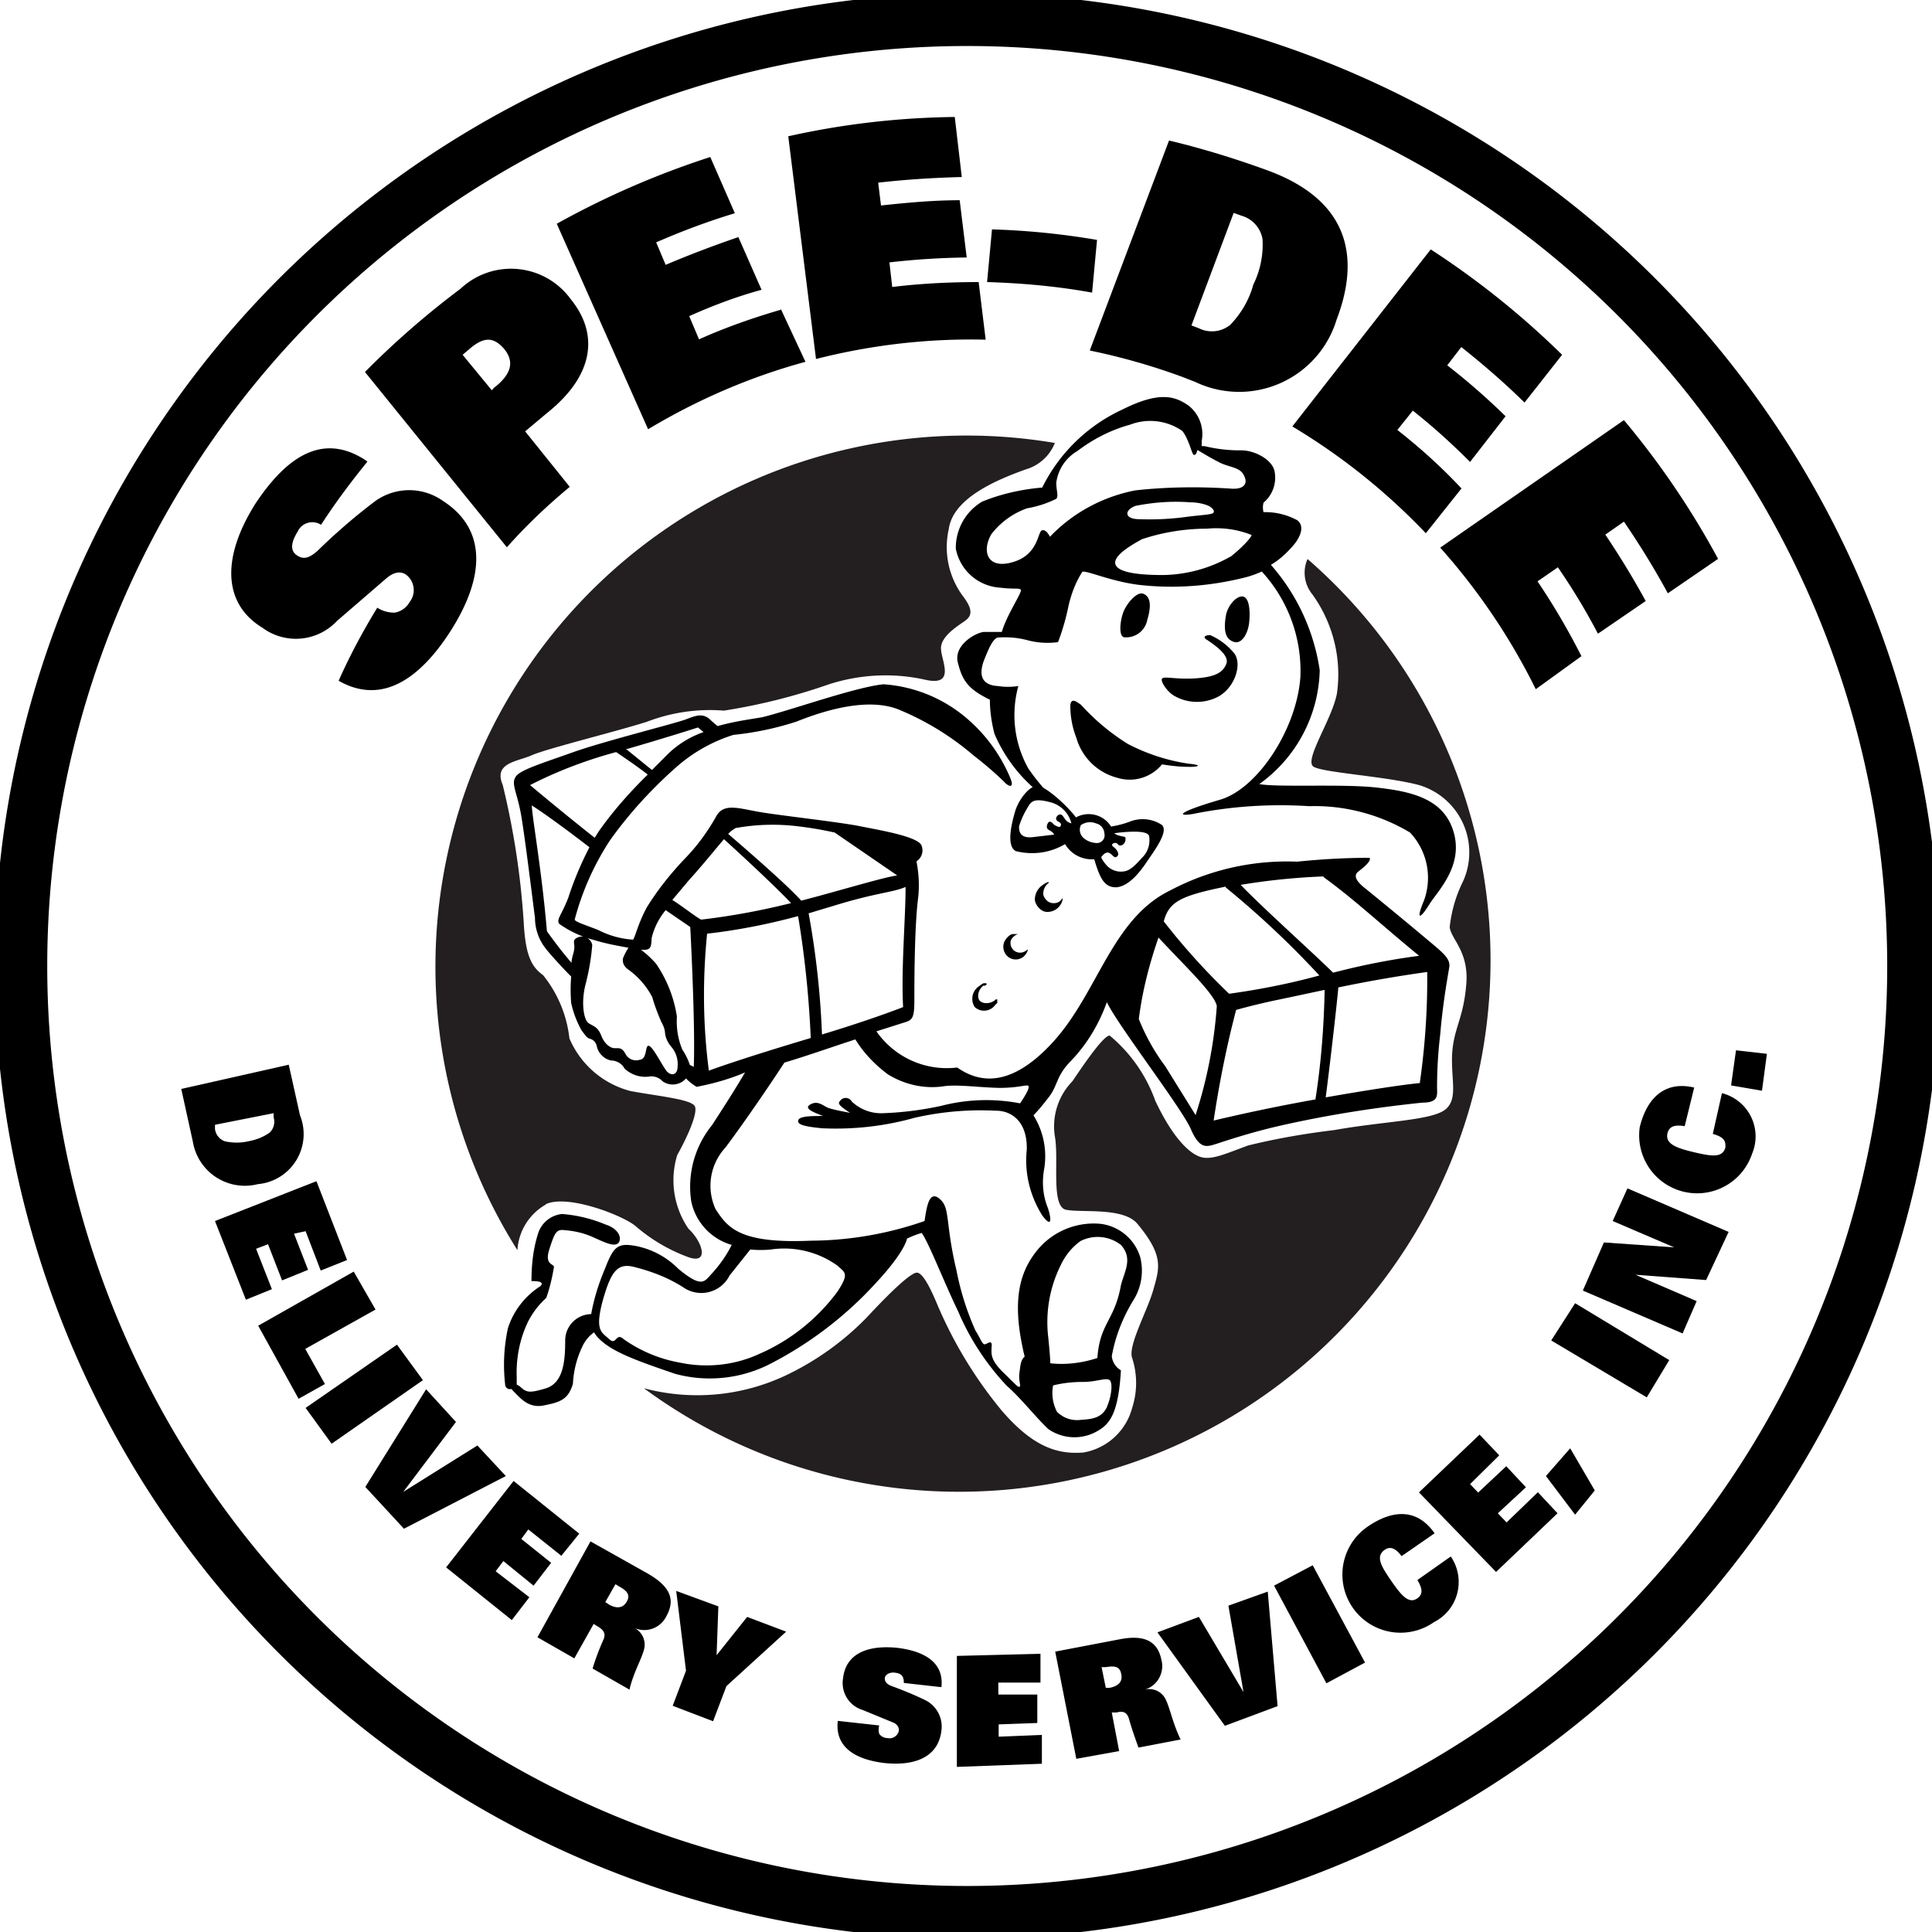 <svg width="55" height="55" fill="none" xmlns="http://www.w3.org/2000/svg"><g clip-path="url(#a)"><path d="M27.5 54.44A26.94 26.94 0 1 0 27.57.56a26.94 26.94 0 0 0-.07 53.88Z" stroke="#000" stroke-width="1.5"/><path d="M32.54 16.9c-.18-.06-.46.28-.55.5-.09.21-.16.68 0 .74a.61.61 0 0 0 .67-.49c.12-.4.1-.67-.12-.75Zm2.36.62c-.08.46 0 .68.22.75.21.08.4-.2.44-.54.04-.35 0-.75-.2-.75s-.42.3-.46.54Zm-.53.7c.2.14.64.43.54.68-.1.25-.32.37-.86.41-.53.04-.88-.06-.96 0-.08.06.13.38.34.5a1.3 1.3 0 0 0 1.29 0c.48-.3.64-.96.4-1.23a1.82 1.82 0 0 0-.67-.5c-.14 0-.23.06-.08.14Zm-3.6 1.84c.39.43.84.81 1.34 1.12.54.28 1.12.47 1.72.56.45.04.26.1 0 .09-.25 0-.5-.03-.75-.07a1.19 1.19 0 0 1-1.28.38A1.64 1.64 0 0 1 30.64 21a2.5 2.5 0 0 1-.17-.93c.03-.21.17-.1.3-.01Z" fill="#000"/><path d="M41.38 23.68c-.28-.95-1.21-1.15-2.19-1.26-.97-.11-2.86 0-3.34-.1a4.1 4.1 0 0 0 1.72-3.24 5.83 5.83 0 0 0-1.39-3c.27-.16.5-.38.7-.63.13-.18.27-.47.05-.64a1.9 1.9 0 0 0-.96-.23.54.54 0 0 1 0-.27.93.93 0 0 0 .32-.86c-.04-.34-.53-.62-.94-.63a4.2 4.2 0 0 1-1.06-.12h-.08v-.15a1.03 1.03 0 0 0-.37-1c-.37-.26-.81-.43-1.87.1a4.78 4.78 0 0 0-2.3 2.23c-.59.05-1.17.18-1.71.4a1.53 1.53 0 0 0-.75 1.34 1.37 1.37 0 0 0 1.27 1.11c.38.05.54 0 .58.06.05.06-.4.71-.54 1.2h-.5c-.2 0-.89.36-.75.88.13.52.3.75.91 1.05 0 .33.05.66.13.97.29.68.75 1.27 1.33 1.72h.23a5.72 5.72 0 0 1-.6-.74 3.12 3.12 0 0 1-.28-2.34c-.2.03-.39.03-.58 0-.6-.03-.5-.5-.37-.8.12-.3.23-.54.36-.58.28-.02.56 0 .83.07.29.08.59.1.89.06.13-.34.23-.69.3-1.04.08-.34.2-.66.39-.96.1-.06.87.3 1.71.38.98.1 1.96.02 2.92-.22.16-.04.33-.1.48-.17a4.18 4.18 0 0 1 1.1 2.99c-.1 1.5-1.23 3.21-2.3 3.51-1.26.37-1.2.48-.75.4 1.09-.22 2.2-.29 3.3-.22 1-.03 2 .23 2.87.75a1.88 1.88 0 0 1 .4 1.93c-.25.6-.1.52.14.13.24-.39.99-1.1.7-2.08Zm-11.49-8.4s-.11-.23-.23-.18c-.12.04-.1.69-.82.9-.73.22-.9-.3-.62-.79.26-.34.62-.6 1.02-.74a3 3 0 0 0 .83-.27c.07-.08 0-.23 0-.46a1.23 1.23 0 0 1 .6-.9c.45-.34.95-.6 1.5-.75a1.6 1.6 0 0 1 1.49.18c.2.26.27.68.33.68s.07-.05.1-.14c.2.12.38.23.58.33.29.17.62.14.74.39.13.24 0 .41-.37.38-.9-.06-1.82-.05-2.72.05-.93.18-1.78.64-2.43 1.32Zm4.66-.7c0 .07-.26.07-.74.13a7.8 7.8 0 0 1-1.38.07c-.43 0-.43-.26-.1-.38.51-.1 1.03-.14 1.55-.1.17 0 .35.03.5.09.12.05.2.14.17.2Zm.47 1.27a4 4 0 0 1-1.92.52c-.52 0-1.2-.04-1.33-.27-.14-.24.39-.56.74-.75.6-.2 1.23-.3 1.86-.3.43-.04.86.02 1.26.18 0 .05-.2.3-.6.62Z" fill="#000"/><path d="M31.63 23.53c.19-.03.38-.08.56-.15a.99.99 0 0 1 .88.1c.22.18-.22.75-.44 1.08-.23.34-.53.68-.86.7-.34 0-.46-.27-.62-.8a.88.88 0 0 1-.83-.43c-.42.25-.92.32-1.4.2-.3-.15-.1-.88 0-1.2.12-.31.37-.63.59-.66.22-.02.84.53 1.12.9a.75.75 0 0 1 1 .26Zm-1.13-.09a.83.83 0 0 0-.63-.61c-.36-.09-.49-.05-.58.1-.12.19-.22.39-.28.6 0 .1 0 .35.4.3l.6-.07c-.07-.15-.25-.1-.2-.28.06-.17.15-.05.2 0 .07.04.14.08.17.05s.05-.09-.05-.14c-.1-.05-.07-.14 0-.19.08-.04.11 0 .19.12.04.06.1.1.18.12Zm1.37.35c.16.05.18 0 .17.13-.02.13-.16.2-.22.11-.06-.08-.24 0-.12.08.12.09.19.24.07.29-.1.04-.19-.31-.42 0 0 0 0 .05.14.22a.55.55 0 0 0 .54.18c.2-.04.4-.3.5-.4a.69.69 0 0 0 .18-.61c-.07-.16-.61-.12-.99-.07.05.04.1.06.15.07Zm-1.1-.3a.31.31 0 0 0 .07.36c.11.1.26.15.4.15a.22.22 0 0 0 .2-.27.31.31 0 0 0-.24-.29.45.45 0 0 0-.43.05Z" fill="#000"/><path d="M40.86 26.94a158.7 158.7 0 0 0-1.97-1.63c-.22-.17-.4-.36-.22-.5.17-.13.37-.3.32-.39-.69 0-1.38.04-2.07.11a7.1 7.1 0 0 0-3.61.82c-1.66.81-2.05 2.9-3.32 4.3s-2.18 1.13-2.74.74a2.44 2.44 0 0 1-2.3-1.03l.85-.27c.18-.06.23-.15.23-.61 0-.46 0-2 .1-2.86.05-.37.03-.74-.04-1.1a.37.37 0 0 0 .14-.46c-.13-.25-1.15-.42-1.75-.54-.6-.12-2.24-.3-2.83-.4-.6-.1-1.03-.27-1.25.1-.25.45-.55.86-.9 1.22-.4.42-.77.88-1.08 1.38-.25.45-.34.87-.4.93a2.5 2.5 0 0 1-.98-.27c-.29-.12-.66-.23-.68-.3a7.7 7.7 0 0 1 1-2.25c.54-.76 1.18-1.46 1.88-2.08a4.48 4.48 0 0 1 1.64-.93 8.48 8.48 0 0 0 1.8-.38c.75-.3 2.03-.71 2.93-.33a7.9 7.9 0 0 1 2.11 1.3c.3.23.59.48.86.74.13.15.3.2.19-.08a4.53 4.53 0 0 0-1.19-1.67 4.07 4.07 0 0 0-2.43-1.02c-.8.08-2.67.75-3.46.94-.36.06-.8.12-1.26.25a2.75 2.75 0 0 1-.23-.2c-.2-.17-.39-.1-.65 0-.26.11-2.4.64-3.28.96-.9.32-1.5.5-1.6.7-.12.2.06.45.17 1.1.11.65.32 2.37.39 2.9 0 .3.1.6.28.84.1.14.48.56.75.83-.02.25-.02.5 0 .75.06.28.16.54.3.79.1.12.13.2.23.23a.27.27 0 0 1 .2.22.54.54 0 0 0 .4.4.44.44 0 0 1 .39.23.86.86 0 0 0 .68.23.43.43 0 0 1 .4.13.5.5 0 0 0 .67-.08c.09.1.19.17.3.24.47-.09.94-.22 1.38-.41-.3.51-.59.96-.94 1.5a2.78 2.78 0 0 0-.59 2.18 1.64 1.64 0 0 0 1.15 1.23c-.15.3-.34.57-.56.81-.22.23-.27.44-.96-.13a2.33 2.33 0 0 0-1.21-.65c-.5-.09-.63 0-.87.63-.18.42-.32.86-.4 1.31a.75.75 0 0 0-.74.75c0 .58-.05 1.2-.54 1.36-.5.15-.56.12-.75-.05a.28.28 0 0 0-.09-.05v-.22c-.02-.55.09-1.1.33-1.59.13-.25.3-.47.51-.66.1-.28.17-.58.22-.88 0-.1-.28-.05-.13-.51.15-.47.2-.57.43-.54.27.02.54.08.79.19.36.16.63.3.75.17.1-.14 0-.4-.37-.52a4 4 0 0 0-1.24-.3.8.8 0 0 0-.67.52c-.15.45-.2.92-.2 1.39.12 0 .38 0 .26.14-.44.28-.77.7-.93 1.2a4.91 4.91 0 0 0-.08 1.6c0 .1.1.16.18.13l.06.07c.18.17.41.49.86.4.45-.09.7-.16.83-.62.02-.37.11-.73.27-1.06a1 1 0 0 1 .33-.4l.07.1c.36.43 1.1.69 2.24 1.08.88.24 1.82.15 2.64-.25a10.68 10.68 0 0 0 3.06-2.32c.86-.92.9-1.28.9-1.28.13-.06.27-.12.42-.16.21.3.62 1.37 1.04 2.24.33.78.8 1.49 1.37 2.1.43.38.83.9 1.19 1.24a1.3 1.3 0 0 0 1.4.06c.36-.2.6-.52.67-1.73a.53.53 0 0 1-.26-.4c.1-.57.32-1.12.63-1.62a1.58 1.58 0 0 0 .18-1.2 1.35 1.35 0 0 0-1.13-.95 2.08 2.08 0 0 0-1.9.88c-.47.65-.6 1.5-.26 2.9-.12.11-.12.25-.15.47-.03.22.06.38 0 .39-.06 0-.08-.04-.45-.4-.38-.37-.35-.53-.34-.75.02-.22-.13-.06-.2-.06s-.13-.19-.26-.39a7.76 7.76 0 0 1-.54-1.71c-.33-1.38-.17-1.78-.48-2.04-.3-.26-.37.23-.43.63a9.98 9.98 0 0 1-3.24.56c-2.04.09-2.37-.38-2.71-.9a1.6 1.6 0 0 1 .28-1.75c.34-.45 1.04-1.44 1.68-2.42.67-.2 1.43-.47 2.02-.66.24.39.56.72.92.99.48.3 1.06.43 1.62.34.4-.05 1 .04 1.57.05.56 0 .79-.11.82-.05.03.06-.08.25-.24.49a5.1 5.1 0 0 0-2.24.07c-.55.12-1.1.19-1.65.21a1.21 1.21 0 0 1-.9-.33.2.2 0 0 0-.3-.06c-.09.1-.15.12.25.38 0 0-.44-.08-.59-.13-.15-.04-.3-.23-.52-.12-.22.11 0 .21.34.34-.31 0-.65 0-.7.11-.04.11.05.18.68.24.89.04 1.78-.06 2.63-.3a8.46 8.46 0 0 1 2.32-.2c.43 0 .89.3.87 1.11-.07.66.09 1.31.44 1.87.32.43.24 0 .15-.24-.13-.33-.16-.7-.1-1.05a2.2 2.2 0 0 0-.3-1.56c.16-.16.3-.34.44-.52.26-.34.2-.58.6-1 .47-.48.82-1.06 1.05-1.7.3.64 2.12 3 2.39 3.61.26.61.47.5.74.42.6-.2 1.21-.38 1.83-.52 1.33-.3 2.67-.51 4.02-.65.48 0 .42-.22.42-.44 0-.5.03-1 .09-1.5.08-.96.23-1.73.26-1.93.02-.2-.12-.34-.4-.58Zm-9.34 13.1c-.15.33-.43.36-.75.38a.8.8 0 0 1-.68-.23c-.12-.23-.16-.5-.11-.75.28-.07.57-.1.87-.1.36 0 .64-.13.74-.05.1.09.04.49-.07.74Zm-1.33-4.01c.13-.28.32-.52.57-.7a1.08 1.08 0 0 1 1.15.11c.35.39.1.75 0 1.15-.18 1.01-.6 1.07-.67 2.07-.43.14-.89.2-1.34.15 0 0 0-.18-.06-.75-.08-.7.04-1.4.35-2.03Zm-8.83-.46c.2.02.4.02.59 0a2.6 2.6 0 0 1 1.89.46c.21.2.35.21 0 .74a5.49 5.49 0 0 1-2.24 1.78c-.7.32-1.5.4-2.25.24a3.97 3.97 0 0 1-1.6-.67c-.22-.2-.2.2-.41 0-.22-.2-.41-.24-.18-1.1.24-.84.42-1.09.94-.94.47.12.93.3 1.34.56a.9.9 0 0 0 1.33-.33l.59-.74Zm-.4-12a5.9 5.9 0 0 1 1.73-.05c.42.05.7.1 1.07.18l1.78 1.22c-.4.07-.9.22-2.24.59l-.49.13c-.3-.34-1.15-1.1-2.08-1.9a.8.8 0 0 1 .24-.18Zm-3.1-2.25c1.14-.33 2.01-.61 2.01-.61l.16.13c-.4.14-.77.37-1.07.68l-.4.4-.74-.6h.03Zm-.32.09c.28.19.59.4.9.64-.51.5-.98 1.03-1.39 1.61l-.12.19c-1-.79-1.84-1.5-1.84-1.5.78-.4 1.6-.71 2.45-.94Zm1.4 9.03c-.12-.17-.37-.67-.48-.67-.1 0-.03.38-.25.4a.34.34 0 0 1-.41-.18c-.1-.17-.17-.15-.3-.15-.11 0-.28-.1-.38-.35-.1-.26-.22-.27-.36-.36-.14-.09-.22-.56-.1-1.07.1-.38.17-.77.2-1.16a.3.3 0 0 0-.44-.2c-.17.1 0 .15-.11.48-.02.08-.04.15-.04.23-.25-.29-.48-.59-.7-.9-.15-1.76-.43-3.3-.43-3.58.32.2.98.68 1.64 1.19a9.4 9.4 0 0 0-.6 1.43c-.19.5-.35.62-.26.75a3 3 0 0 0 .99.46c.32.1.65.16.98.22-.06.1-.12.2-.16.32 0 .08 0 .18.14.29.3.21.54.49.7.8.07.25.16.48.26.71.05.09.09.18.1.28.01.16.08.3.18.42a.75.75 0 0 1 .18.56c0 .28-.23.28-.35.08Zm.8-.07a.38.38 0 0 0-.1-.05c-.05-.15-.12-.3-.21-.43-.13-.3-.18-.63-.16-.95a3.62 3.62 0 0 0-.59-1.5 2.64 2.64 0 0 0-.43-.4h.07c.2 0 .22-.07.23-.33.07-.3.21-.57.4-.8l.7.48c.05.96.14 3.02.1 3.98Zm-.6-4.75.47-.56c.4-.44.75-.88 1-1.17.88.8 1.61 1.5 1.91 1.82-.84.21-1.7.37-2.56.47-.16-.08-.53-.38-.82-.56Zm1.04 4.86c-.17-1.3-.18-2.6-.05-3.9.88-.1 1.74-.27 2.59-.5.19 1.14.31 2.3.36 3.47-1.14.34-2.28.7-2.9.93Zm3.22-1.03a24.27 24.27 0 0 0-.38-3.45l.7-.21c1.23-.38 1.69-.38 2.06-.54 0 .9-.13 2.36-.07 3.42-.62.24-1.45.52-2.31.78Zm14.28-4.48c.87.63 1.61 1.33 2.72 2.24-.77.1-1.54.25-2.29.44l-.16.04c-.5-.5-2.02-1.86-2.63-2.5.78-.13 1.57-.21 2.36-.24v.02Zm-2.79.29a26.1 26.1 0 0 1 2.67 2.51c-.84.23-1.7.4-2.57.52a19.11 19.11 0 0 1-1.86-2.06c.15-.57.5-.73 1.76-.99v.02Zm-.85 6.49-.87-1.4c-.3-.4-.56-.86-.75-1.34.1-.8.3-1.57.56-2.32.68.74 1.6 1.6 1.66 1.95a13 13 0 0 1-.6 3.09v.02Zm3.4-.45c-.9.16-1.88.36-2.89.6.16-1.07.37-2.12.64-3.15 0 0 .6-.17 1.25-.3l1.27-.27c-.02 1.04-.1 2.08-.26 3.1v.02Zm3-.47c-.52.05-1.5.2-2.7.41.09-.68.3-2.47.36-3.13a38.1 38.1 0 0 1 2.53-.44c.01 1.05-.06 2.1-.21 3.15l.01.01Z" fill="#000"/><path d="M28.34 28.46c-.16.14-.4.12-.47 0-.06-.13 0-.3.12-.4h.05c.07-.04.06-.07 0-.07s-.05 0-.19.1a.43.43 0 0 0-.1.58.39.39 0 0 0 .58-.06l.06-.06v-.1h-.05Zm.86-1.39a.28.28 0 0 1-.32 0 .28.28 0 0 1-.1-.31.37.37 0 0 1 .2-.17h-.13c-.13 0-.25.18-.27.25a.37.37 0 0 0 .12.4.35.35 0 0 0 .43 0 .4.4 0 0 0 .1-.12c.04-.08.04-.11 0-.07l-.03.02Zm.78-1.36c-.17 0-.28-.18-.28-.26a.38.38 0 0 1 .16-.32s0-.04-.07 0a.42.42 0 0 0-.1.06.5.5 0 0 0-.23.42c0 .11.15.37.38.35a.44.44 0 0 0 .41-.35v-.04l-.07.08a.28.28 0 0 1-.2.06Z" fill="#000"/><path d="M15.54 34.28c.62-.29 2.2.32 2.56.63.44.38.95.68 1.5.88.6.21.4-.44 0-.81a2.44 2.44 0 0 1-.32-2.1c.26-.46.6-1.19.5-1.39-.12-.2-1.02-.28-1.83-.43a2.6 2.6 0 0 1-1.74-1.5 3.48 3.48 0 0 0-.75-1.8c-.35-.25-.5-.6-.55-1.49a22.49 22.49 0 0 0-.6-3.93c-.27-.63.43-.66.83-.84.4-.18 2.38-.67 3.27-.95a5 5 0 0 1 2.2-.32 17 17 0 0 0 2.99-.75c.87-.28 1.8-.33 2.69-.14.93.23.52-.5.5-.85-.04-.35.46-.66.66-.8s.29-.3-.06-.75a2.34 2.34 0 0 1-.38-1.88c.12-.87 1.33-1.39 2.2-1.7a1.27 1.27 0 0 0 .82-.75 15.12 15.12 0 0 0-15.3 22.98 1.6 1.6 0 0 1 .81-1.3Zm21.68-18.36a.97.97 0 0 0 .14 1c.59.82.84 1.83.7 2.82-.14.75-.96 1.92-.66 2.09.3.17 2.06.27 3 .52a2 2 0 0 1 1.25 2.74c-.2.4-.33.84-.38 1.3.03.34.56.7.47 1.65-.08.96-.35 1.21-.4 1.95-.04.74.18 1.3-.2 1.6-.4.31-1.76.33-3.15.58-.83.1-1.65.24-2.46.44-.63.23-1.03.42-1.34.33-.32-.09-.8-.54-1.3-1.6a4.29 4.29 0 0 0-1.3-1.86c-.17 0-.69.75-1.06 1.3a1.84 1.84 0 0 0-.5 1.57c.12.67-.12 2 .32 2.09.45.09 1.63-.08 2.03.4.75.9.63 1.25.46 1.85-.16.6-.74 1.62-.61 1.97.15.46.15.96 0 1.42a1.74 1.74 0 0 1-1.39 1.27c-.75.06-1.44-.17-2.32-1.19a12.22 12.22 0 0 1-1.84-3.03c-.25-.6-.44-.9-.58-.9-.15 0-.64.43-1.42 1.27a8 8 0 0 1-2.3 1.65 5.9 5.9 0 0 1-4.05.37 15.13 15.13 0 0 0 18.9-23.6Z" fill="#231F20"/><path d="m8.22 30.31.32 1.44a1.43 1.43 0 0 1-1.2 1.96 1.5 1.5 0 0 1-1.85-1.21L5.16 31l3.06-.69Zm-2.1 1.71v.12a.43.43 0 0 0 .28.35c.22.05.45.05.67 0 .22-.04.43-.12.61-.25a.43.43 0 0 0 .11-.43v-.12l-1.67.33Zm2.89 1.61.87 2.24-.75.3-.43-1.12-.33.07.4 1.03-.74.3-.4-1.03-.34.13.45 1.15L7 37l-.88-2.24L9 33.63Zm1.06 2.57.62 1.08-2 1.12.56 1-.75.42-1.15-2.08 2.72-1.54Zm1.23 2.08.74 1.01-2.6 1.81-.74-1.02 2.6-1.8Zm.83 1.27.85.93-1.5 1.99 2.11-1.32.81.87-2.9 1.5-1.1-1.19 1.73-2.78Zm2.49 2.61 1.87 1.5-.51.63-.94-.75-.2.27.85.68-.5.65-.86-.7-.22.29.96.74-.5.65-1.87-1.5 1.92-2.46Zm2.19 1.72 1.62.91c.59.34.83.7.54 1.22a.7.7 0 0 1-.9.34.53.53 0 0 1 .26.62c-.07.27-.3.65-.41 1.13l-1.05-.6c.09-.3.2-.58.32-.85.05-.15 0-.24-.16-.34l-.13-.08-.55.98-1.05-.6 1.51-2.73Zm.51 1.79c.21.12.4.13.52-.07s0-.32-.22-.44l-.1-.06-.29.51.1.06Zm2.21 1.9-.28-2.28 1.2.44-.05 1.39.87-1.09 1.11.42-1.7 1.55-.38 1-1.15-.44.38-1Zm6.2.33c0-.19-.08-.26-.24-.28-.16-.03-.3.06-.3.15-.01.09.05.17.17.22.33.12.65.25.96.4a.84.84 0 0 1 .48.88c-.09.75-.75 1.01-1.62.92-.75-.09-1.42-.4-1.33-1.2l1.18.13a.42.42 0 0 0 0 .24.3.3 0 0 0 .24.12.27.27 0 0 0 .32-.22c0-.11-.07-.19-.18-.23l-.85-.35a.8.8 0 0 1-.56-.9c.07-.66.63-.96 1.54-.87.75.09 1.34.4 1.26 1.12l-1.07-.12Zm1.52-.76 2.37-.06v.82h-1.2v.34h1.11v.81l-1.1.04v.35l1.23-.05v.82l-2.42.09v-3.16Zm2.78-.12 1.83-.35c.65-.13 1.08 0 1.2.57a.7.7 0 0 1-.47.86.52.52 0 0 1 .6.29c.12.25.2.68.42 1.13l-1.2.23c-.1-.28-.2-.56-.28-.85-.06-.15-.15-.2-.34-.15h-.14l.21 1.1-1.22.22-.6-3.05Zm1.55 1.03c.23-.04.39-.16.34-.39-.04-.23-.2-.24-.44-.2h-.12l.12.59h.1Zm1.37-1.58 1.18-.44 1.27 2.14-.43-2.46 1.12-.4.28 3.26-1.5.56-1.92-2.66Zm3.32-1.33 1.1-.58 1.49 2.77-1.1.59-1.49-2.78Zm5.03-.83a1.28 1.28 0 0 1-.48 1.87 1.65 1.65 0 0 1-1.9-2.71c.66-.46 1.39-.58 1.92.18l-.94.65c-.21-.28-.36-.26-.48-.18-.27.19-.1.47.19.89.29.42.5.66.74.49.14-.1.17-.24 0-.52l.95-.67Zm-.9-1.83 1.72-1.64.56.59-.83.82.23.24.8-.75.56.6-.8.74.25.26.89-.86.56.6-1.75 1.67-2.2-2.27Zm3.6-.45.7-.8.7 1.2-.56.69-.83-1.1Zm.16-3.87.68-1.06 2.68 1.62-.64 1.06-2.72-1.62Zm.9-1.42.6-1.37 2 .14-1.75-.75.42-.93 2.88 1.24-.64 1.37-2.01-.15 1.74.75-.4.92-2.84-1.22Zm3.96-5.62a1.27 1.27 0 0 1 .86 1.72 1.65 1.65 0 0 1-3.2-.75c.18-.75.65-1.34 1.55-1.13l-.27 1.1c-.35-.06-.45.05-.49.2-.07.3.24.42.75.54.51.12.82.17.9-.14 0-.15 0-.28-.36-.38l.26-1.16Zm.26-.22.14-1 .88.1-.14 1.05-.88-.15ZM10.46 13.14l-.07-.05c-1.23-.79-2.25-.06-3.12 1.25-.97 1.54-.92 2.85.2 3.53a1.6 1.6 0 0 0 2.12-.19l1.39-1.2c.18-.16.39-.25.58-.12a.55.55 0 0 1 .1.78.6.6 0 0 1-.42.3.88.88 0 0 1-.5-.14c-.41.67-.78 1.36-1.1 2.08 1.3.74 2.38-.17 3.17-1.39.96-1.49 1.1-2.89-.2-3.73a1.66 1.66 0 0 0-2 .06c-.55.42-1.08.88-1.58 1.37-.21.18-.37.25-.56.13-.2-.12-.21-.34 0-.68a.46.46 0 0 1 .67-.2c.4-.62.85-1.22 1.32-1.8Zm3.63-2.12c.5-.4.54-.75.26-1.09-.29-.33-.56-.36-.98 0l-.2.17.83 1.01.09-.1Zm-3.7-.43c.85-.86 1.76-1.65 2.72-2.37a2.1 2.1 0 0 1 3.14.3c.78.96.7 2.14-.68 3.24l-.62.52 1.27 1.58c-.64.53-1.24 1.1-1.79 1.72l-4.04-4.99Zm11.83-1.77c-.79.23-1.56.5-2.32.84L19.62 9c.67-.3 1.36-.56 2.06-.75l-.66-1.5c-.7.24-1.39.5-2.07.79l-.27-.64c.73-.32 1.48-.6 2.24-.83l-.7-1.6a24.47 24.47 0 0 0-4.37 1.9l2.6 5.85c1.4-.84 2.9-1.49 4.48-1.92l-.7-1.5ZM41.6 13.9c-.56-.6-1.17-1.15-1.82-1.66l.44-.55c.57.45 1.11.94 1.63 1.46l1.01-1.3c-.52-.51-1.08-1-1.66-1.45l.4-.52c.63.5 1.23 1.02 1.8 1.58l1.07-1.36a23.98 23.98 0 0 0-3.74-3l-3.94 5.04a18 18 0 0 1 3.8 3.04l1.02-1.28Zm3.42 4.78c-.37-.73-.79-1.45-1.25-2.13l.58-.4c.42.61.8 1.24 1.14 1.89l1.36-.93a24.1 24.1 0 0 0-1.15-1.89l.53-.37c.45.66.87 1.34 1.25 2.04l1.43-.98a23.6 23.6 0 0 0-2.68-3.95L41 15.59c1.08 1.21 2 2.57 2.72 4.03l1.3-.94ZM27.87 8.03c-.83 0-1.65.04-2.47.14l-.08-.7a21.4 21.4 0 0 1 2.2-.14l-.2-1.63c-.75 0-1.5.07-2.24.15L25 5.2c.79-.09 1.58-.14 2.38-.16l-.2-1.71c-1.6.02-3.18.2-4.74.55l.79 6.34c1.57-.4 3.2-.59 4.83-.55l-.2-1.64Zm3.22.3.14-1.5c-.99-.17-1.99-.27-2.99-.3l-.14 1.5c1 .03 2 .12 2.99.3Zm2.82.93.23.09a.83.83 0 0 0 .88-.1c.31-.32.54-.71.66-1.15.2-.4.29-.86.26-1.3a.84.84 0 0 0-.6-.66l-.22-.08-1.2 3.2Zm-2.88.7L33.28 4c.96.23 1.9.52 2.83.86 2.34.87 2.6 2.51 1.94 4.24a2.9 2.9 0 0 1-4.03 1.77l-.36-.14a18.3 18.3 0 0 0-2.63-.75Z" fill="#000"/></g><defs><clipPath id="a"><path fill="#fff" d="M0 0h55v55H0z"/></clipPath></defs></svg>
